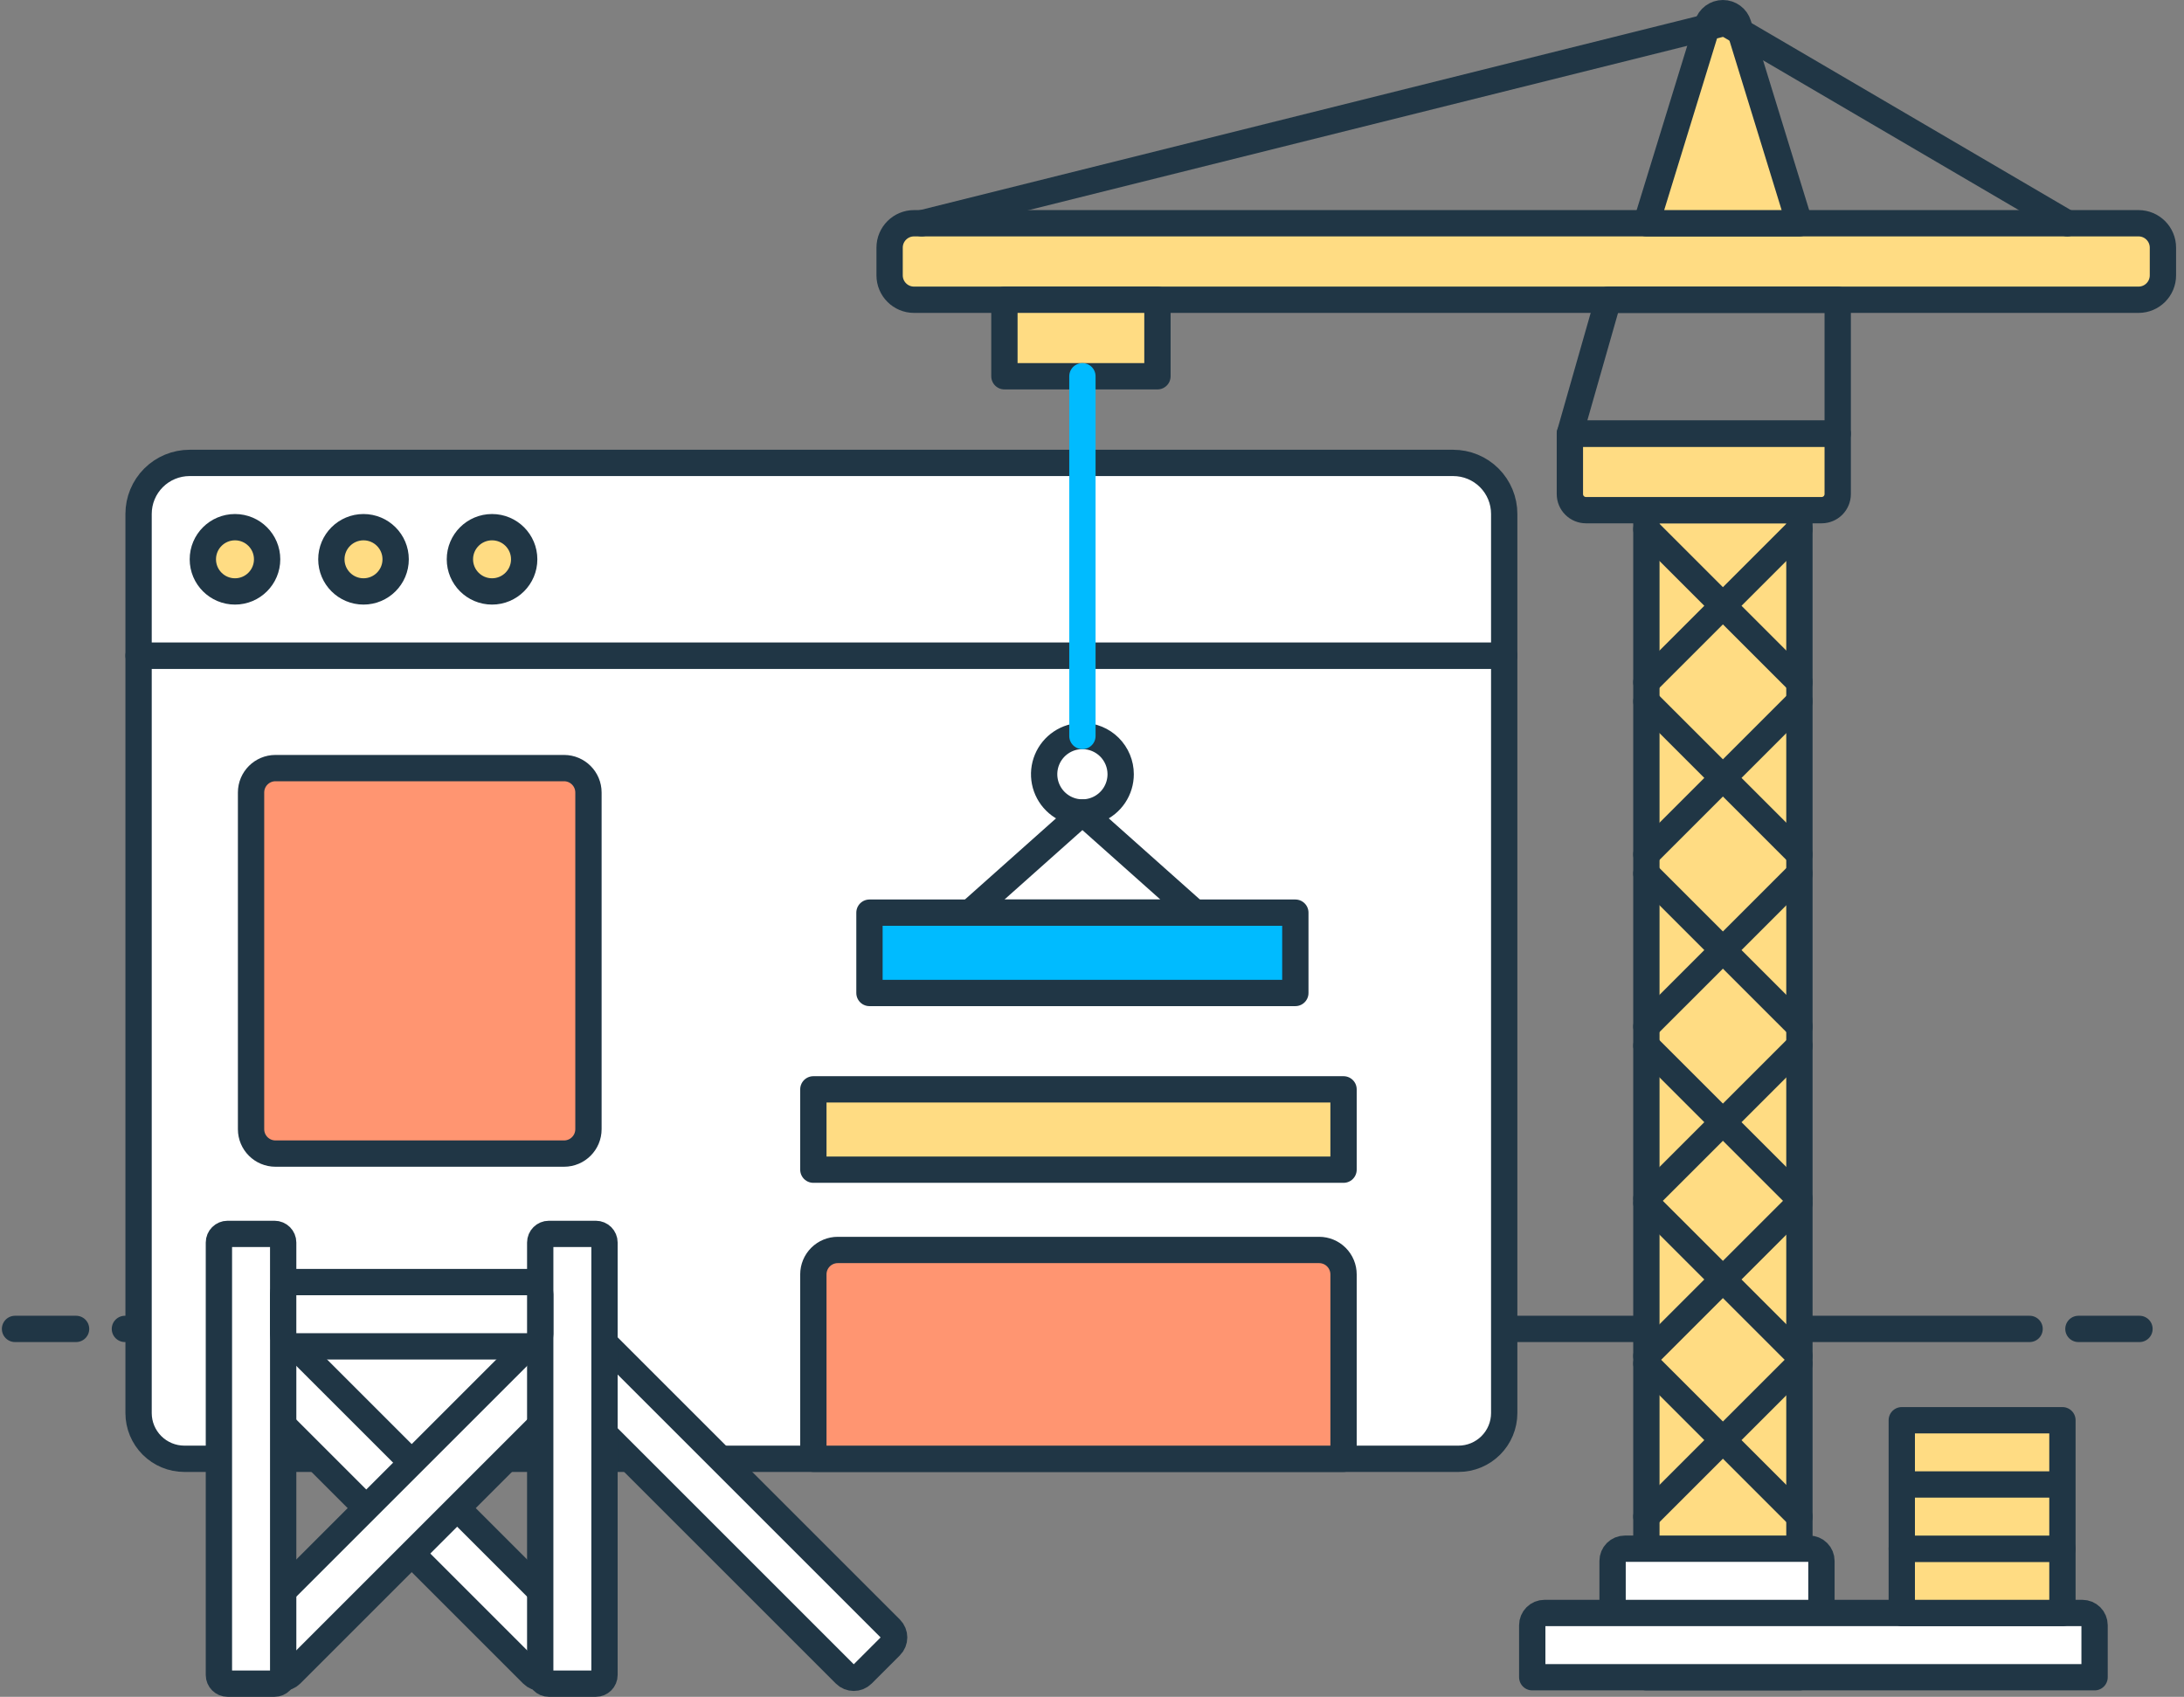 <svg width="166" height="129" viewBox="0 0 166 129" fill="none" xmlns="http://www.w3.org/2000/svg">
<rect x="0" y="0" width="166" height="129" fill="#808080" stroke="none"/>
<path d="M157.976 101.031H162.616M9.494 101.031H154.264H9.494ZM1.142 101.031H5.782H1.142Z" stroke="#203645" stroke-width="2" stroke-linecap="round" stroke-linejoin="round"/>
<path d="M110.853 110.905H14.009C13.088 110.904 12.205 110.538 11.553 109.887C10.901 109.236 10.534 108.353 10.533 107.432V49.847H114.331V107.432C114.33 108.354 113.963 109.237 113.311 109.888C112.659 110.54 111.775 110.905 110.853 110.905V110.905Z" fill="white" stroke="#203645" stroke-width="2" stroke-linecap="round" stroke-linejoin="round"/>
<path d="M114.331 49.846H10.533V39.07C10.533 38.042 10.941 37.056 11.669 36.328C12.396 35.601 13.382 35.193 14.41 35.193H110.454C110.963 35.193 111.467 35.293 111.938 35.488C112.408 35.683 112.836 35.968 113.196 36.328C113.556 36.688 113.841 37.116 114.036 37.586C114.231 38.057 114.331 38.561 114.331 39.07V49.846Z" fill="white"/>
<path d="M114.331 49.846H10.533V39.07C10.533 38.042 10.941 37.056 11.669 36.328C12.396 35.601 13.382 35.193 14.41 35.193H110.454C110.963 35.193 111.467 35.293 111.938 35.488C112.408 35.683 112.836 35.968 113.196 36.328C113.556 36.688 113.841 37.116 114.036 37.586C114.231 38.057 114.331 38.561 114.331 39.07V49.846Z" stroke="#203645" stroke-width="2" stroke-linecap="round" stroke-linejoin="round"/>
<path d="M17.861 44.964C19.21 44.964 20.303 43.87 20.303 42.521C20.303 41.172 19.21 40.079 17.861 40.079C16.512 40.079 15.418 41.172 15.418 42.521C15.418 43.87 16.512 44.964 17.861 44.964Z" fill="#FFDC83" stroke="#203645" stroke-width="2" stroke-linecap="round" stroke-linejoin="round"/>
<path d="M27.629 44.964C28.978 44.964 30.072 43.87 30.072 42.521C30.072 41.172 28.978 40.079 27.629 40.079C26.28 40.079 25.186 41.172 25.186 42.521C25.186 43.87 26.28 44.964 27.629 44.964Z" fill="#FFDC83" stroke="#203645" stroke-width="2" stroke-linecap="round" stroke-linejoin="round"/>
<path d="M37.399 44.964C38.748 44.964 39.842 43.87 39.842 42.521C39.842 41.172 38.748 40.079 37.399 40.079C36.05 40.079 34.956 41.172 34.956 42.521C34.956 43.87 36.05 44.964 37.399 44.964Z" fill="#FFDC83" stroke="#203645" stroke-width="2" stroke-linecap="round" stroke-linejoin="round"/>
<path d="M20.805 102.026L18.663 104.168C18.301 104.53 18.301 105.118 18.663 105.48L40.467 127.283C40.829 127.646 41.417 127.646 41.779 127.283L43.921 125.142C44.283 124.779 44.283 124.192 43.921 123.829L22.118 102.026C21.755 101.664 21.168 101.664 20.805 102.026Z" fill="white" stroke="#203645" stroke-width="2" stroke-linejoin="round"/>
<path d="M44.574 102.027L42.433 104.169C42.07 104.532 42.07 105.119 42.433 105.482L64.236 127.285C64.598 127.647 65.186 127.647 65.548 127.285L67.69 125.143C68.052 124.78 68.052 124.193 67.69 123.83L45.887 102.027C45.524 101.665 44.937 101.665 44.574 102.027Z" fill="white" stroke="#203645" stroke-width="2" stroke-linejoin="round"/>
<path d="M40.468 102.026L18.665 123.829C18.302 124.191 18.302 124.779 18.665 125.141L20.807 127.283C21.169 127.646 21.757 127.646 22.119 127.283L43.922 105.48C44.285 105.118 44.285 104.53 43.922 104.168L41.78 102.026C41.418 101.663 40.83 101.663 40.468 102.026Z" fill="white" stroke="#203645" stroke-width="2" stroke-linejoin="round"/>
<path d="M45.289 93.808H41.718C41.355 93.808 41.061 94.102 41.061 94.465V127.343C41.061 127.706 41.355 128 41.718 128H45.289C45.652 128 45.946 127.706 45.946 127.343V94.465C45.946 94.102 45.652 93.808 45.289 93.808Z" fill="white" stroke="#203645" stroke-width="2" stroke-linejoin="round"/>
<path d="M20.867 93.808H17.296C16.934 93.808 16.639 94.102 16.639 94.465V127.343C16.639 127.706 16.934 128 17.296 128H20.867C21.23 128 21.524 127.706 21.524 127.343V94.465C21.524 94.102 21.23 93.808 20.867 93.808Z" fill="white" stroke="#203645" stroke-width="2" stroke-linejoin="round"/>
<path d="M40.133 97.472H22.451C21.938 97.472 21.523 97.887 21.523 98.4V101.429C21.523 101.942 21.938 102.357 22.451 102.357H40.133C40.646 102.357 41.061 101.942 41.061 101.429V98.4C41.061 97.887 40.646 97.472 40.133 97.472Z" fill="white" stroke="#203645" stroke-width="2" stroke-linejoin="round"/>
<path d="M42.871 58.395H20.938C19.913 58.395 19.082 59.226 19.082 60.251V85.846C19.082 86.871 19.913 87.702 20.938 87.702H42.871C43.896 87.702 44.727 86.871 44.727 85.846V60.251C44.727 59.226 43.896 58.395 42.871 58.395Z" fill="#FF9571" stroke="#203645" stroke-width="2" stroke-linejoin="round"/>
<path d="M100.263 95.029H63.677C63.184 95.029 62.712 95.225 62.364 95.573C62.016 95.921 61.821 96.393 61.821 96.886V110.904H102.119V96.886C102.119 96.393 101.923 95.921 101.575 95.573C101.227 95.225 100.755 95.029 100.263 95.029V95.029Z" fill="#FF9571" stroke="#203645" stroke-width="2" stroke-linejoin="round"/>
<path d="M61.821 82.819H102.119V88.925H61.821V82.819Z" fill="#FFDC83" stroke="#203645" stroke-width="2" stroke-linecap="round" stroke-linejoin="round"/>
<path d="M162.542 16.972H69.473C68.448 16.972 67.617 17.803 67.617 18.828V20.933C67.617 21.958 68.448 22.789 69.473 22.789H162.542C163.567 22.789 164.398 21.958 164.398 20.933V18.828C164.398 17.803 163.567 16.972 162.542 16.972Z" fill="#FFDC83" stroke="#203645" stroke-width="2" stroke-linecap="round" stroke-linejoin="round"/>
<path d="M125.137 38.785H136.769V127.512H125.137V38.785ZM136.771 16.973H125.137L129.786 1.863C129.863 1.613 130.018 1.394 130.228 1.239C130.438 1.084 130.692 1 130.954 1C131.215 1 131.469 1.084 131.68 1.239C131.89 1.394 132.044 1.613 132.121 1.863L136.771 16.973Z" fill="#FFDC83" stroke="#203645" stroke-width="2" stroke-linecap="round" stroke-linejoin="round"/>
<path d="M157.128 16.972L131.117 1.734M70.06 16.972L131.117 1.734L70.06 16.972Z" stroke="#203645" stroke-width="2" stroke-linecap="round" stroke-linejoin="round"/>
<path d="M120.542 38.785H138.458C138.782 38.784 139.092 38.656 139.321 38.427C139.55 38.198 139.679 37.887 139.679 37.563V32.968H119.323V37.563C119.323 37.887 119.451 38.197 119.68 38.426C119.908 38.655 120.218 38.784 120.542 38.785V38.785Z" fill="#FFDC83" stroke="#203645" stroke-width="2" stroke-linecap="round" stroke-linejoin="round"/>
<path d="M122.229 22.789L119.323 32.968H139.679V22.789H122.229Z" stroke="#203645" stroke-width="2" stroke-linecap="round" stroke-linejoin="round"/>
<path d="M76.343 22.789H87.974V28.606H76.343V22.789Z" fill="#FFDC83" stroke="#203645" stroke-width="2" stroke-linecap="round" stroke-linejoin="round"/>
<path d="M85.179 58.861C85.179 59.437 85.008 59.999 84.689 60.477C84.369 60.956 83.915 61.328 83.383 61.548C82.852 61.769 82.267 61.826 81.703 61.714C81.139 61.602 80.621 61.325 80.214 60.918C79.807 60.511 79.53 59.993 79.418 59.429C79.306 58.865 79.363 58.28 79.584 57.748C79.804 57.217 80.176 56.763 80.655 56.443C81.133 56.124 81.695 55.953 82.27 55.953C83.042 55.953 83.782 56.26 84.327 56.805C84.872 57.35 85.179 58.09 85.179 58.861V58.861Z" fill="white" stroke="#203645" stroke-width="2" stroke-linecap="round" stroke-linejoin="round"/>
<path d="M136.771 40.238L125.137 51.871M125.137 66.412L136.771 78.045L125.137 66.412ZM136.771 66.412L125.137 78.045L136.771 66.412ZM125.137 79.499L136.771 91.13L125.137 79.499ZM136.771 79.499L125.137 91.13L136.771 79.499ZM125.137 91.457L136.771 103.089L125.137 91.457ZM136.771 91.457L125.137 103.089L136.771 91.457ZM125.137 103.668L136.771 115.301L125.137 103.668ZM136.771 103.668L125.137 115.301L136.771 103.668ZM125.137 53.325L136.771 64.958L125.137 53.325ZM136.771 53.325L125.137 64.958L136.771 53.325ZM125.137 40.238L136.771 51.871L125.137 40.238Z" stroke="#203645" stroke-width="2" stroke-linecap="round" stroke-linejoin="round"/>
<path d="M117.39 122.627H158.275C158.521 122.627 158.757 122.725 158.931 122.899C159.105 123.073 159.203 123.309 159.203 123.555V127.512H116.462V123.555C116.462 123.309 116.56 123.073 116.734 122.899C116.908 122.725 117.144 122.627 117.39 122.627ZM123.497 117.742H137.515C137.761 117.742 137.997 117.839 138.171 118.014C138.345 118.188 138.443 118.424 138.443 118.67V122.627H122.568V118.67C122.568 118.424 122.666 118.188 122.84 118.014C123.014 117.839 123.25 117.742 123.497 117.742Z" fill="white" stroke="#203645" stroke-width="2" stroke-linecap="round" stroke-linejoin="round"/>
<path d="M144.549 117.742H156.76V122.627H144.549V117.742Z" fill="#FFDC83" stroke="#203645" stroke-width="2" stroke-linecap="round" stroke-linejoin="round"/>
<path d="M144.549 112.859H156.76V117.744H144.549V112.859ZM144.549 107.974H156.76V112.859H144.549V107.974Z" fill="#FFDC83" stroke="#203645" stroke-width="2" stroke-linecap="round" stroke-linejoin="round"/>
<path d="M82.271 61.769L90.82 69.384H73.724L82.271 61.769V61.769Z" stroke="#203645" stroke-width="2" stroke-linecap="round" stroke-linejoin="round"/>
<path d="M66.086 69.385H98.455V75.492H66.086V69.385Z" fill="#00BBFF" stroke="#203645" stroke-width="2" stroke-linecap="round" stroke-linejoin="round"/>
<path d="M82.271 55.953V28.606" stroke="#00BBFF" stroke-width="2" stroke-linecap="round" stroke-linejoin="round"/>
</svg>
